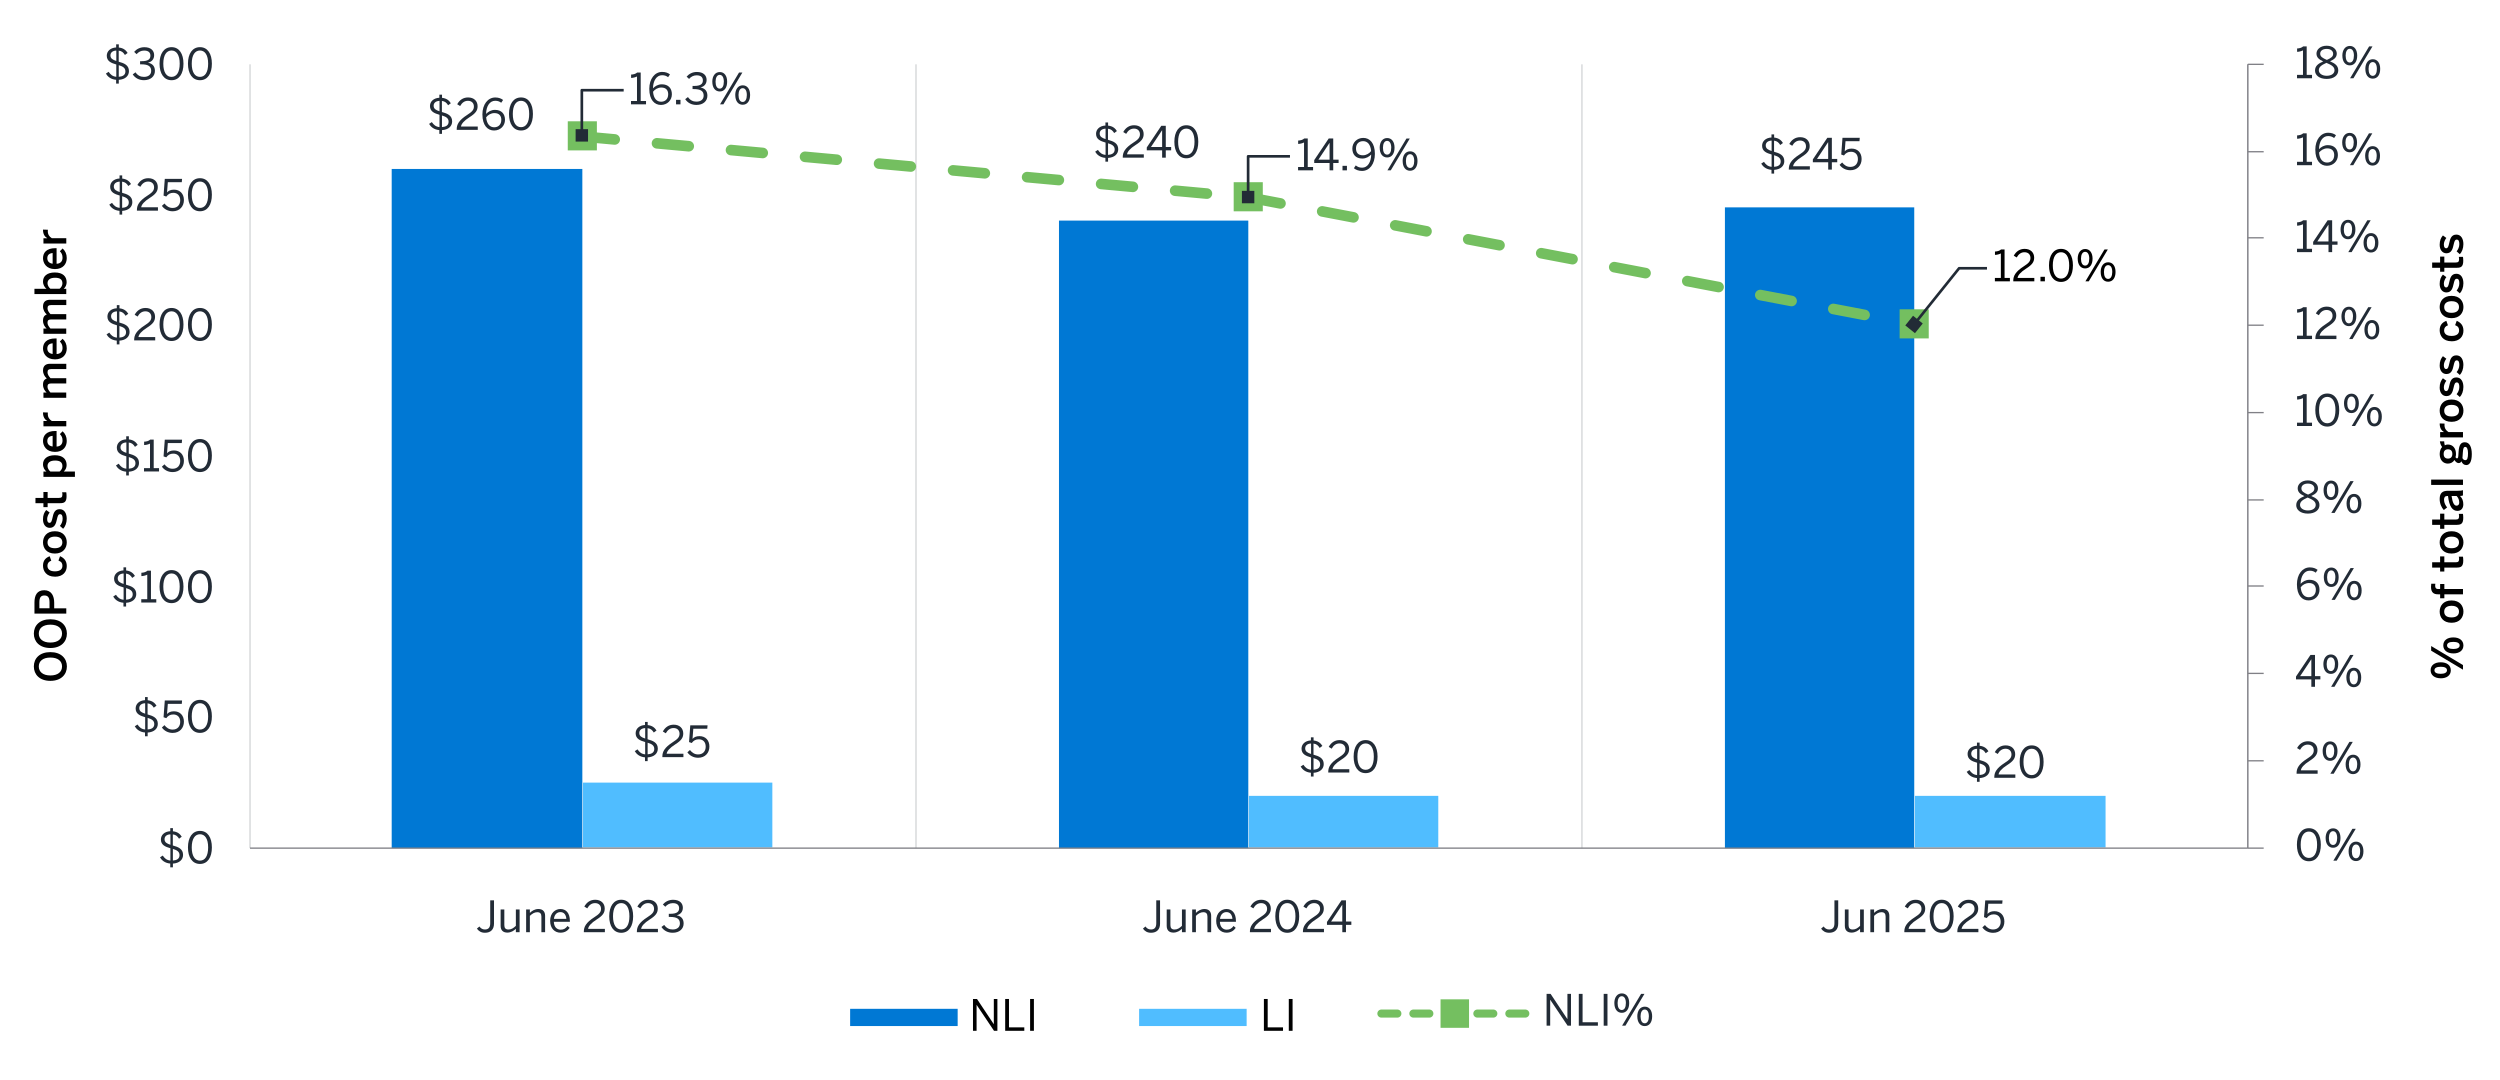 <?xml version="1.0" encoding="UTF-8"?><svg id="Figure_01" xmlns="http://www.w3.org/2000/svg" viewBox="0 0 930 401.93"><defs><style>.cls-1{stroke-linecap:square;}.cls-1,.cls-2{stroke:#222b36;}.cls-1,.cls-2,.cls-3,.cls-4{stroke-linejoin:round;}.cls-1,.cls-2,.cls-3,.cls-4,.cls-5{fill:none;}.cls-6{fill:#50bdff;}.cls-7{fill:#0078d4;}.cls-8{fill:#0078d4;}.cls-9{fill:#222b36;}.cls-10{isolation:isolate;}.cls-3{stroke:#808086;}.cls-3,.cls-4{stroke-width:.5px;}.cls-4{stroke:#d3d5d7;}.cls-11{fill:#74bf60;}.cls-12{fill:#74bf60;}.cls-5{stroke:#74bf60;stroke-dasharray:5.95 5.95;stroke-linecap:round;stroke-miterlimit:10;stroke-width:3px;}.cls-13{fill:#222b36;}.cls-14{fill:#50bdff;}</style></defs><g class="cls-10"><path class="cls-9" d="M575.33,381.56v-11.84h1.49l6.23,9.36h.03v-9.36h1.33v11.84h-1.26l-6.45-9.62h-.03v9.62h-1.34Z"/><path class="cls-9" d="M587.31,381.56v-11.84h1.41v10.56h5.7v1.28h-7.11Z"/><path class="cls-9" d="M596.57,381.56v-11.84h1.41v11.84h-1.41Z"/><path class="cls-9" d="M600.53,373.19c0-2.22,1.09-3.65,2.79-3.65s2.74,1.41,2.74,3.6-1.01,3.63-2.75,3.63-2.77-1.46-2.77-3.59h0ZM604.83,373.17c0-1.57-.54-2.58-1.54-2.58s-1.54,1.07-1.54,2.55c0,1.57.53,2.58,1.55,2.58s1.52-1.07,1.52-2.54h0ZM603.41,381.56l7.08-11.84h1.25l-7.08,11.84h-1.25ZM609.07,378.13c0-2.22,1.09-3.65,2.79-3.65s2.74,1.41,2.74,3.6-1.02,3.63-2.77,3.63-2.75-1.47-2.75-3.59h0ZM613.38,378.1c0-1.57-.54-2.56-1.55-2.56s-1.54,1.07-1.54,2.54c0,1.57.53,2.59,1.55,2.59s1.54-1.11,1.54-2.58h0Z"/></g><path class="cls-12" d="M535.88,371.75h10.6v10.6h-10.6v-10.6Z"/><line class="cls-5" x1="513.87" y1="377.05" x2="569.48" y2="377.05"/><rect class="cls-7" x="316.25" y="375.28" width="40" height="6.41"/><path d="M361.95,383.46v-11.84h1.49l6.23,9.36h.03v-9.36h1.33v11.84h-1.26l-6.45-9.62h-.03v9.62h-1.33Z"/><path d="M373.93,383.46v-11.84h1.41v10.56h5.7v1.28h-7.11Z"/><path d="M383.2,383.46v-11.84h1.41v11.84h-1.41Z"/><path d="M907.97,252.32c-2.29,0-3.78-1.15-3.78-2.99s1.47-2.96,3.75-2.96,3.76,1.1,3.76,2.98-1.5,2.98-3.73,2.98ZM916.23,249.12l-11.84-7.07v-1.73l11.84,7.08v1.73ZM907.95,248.04c-1.49,0-2.34.43-2.34,1.31s.9,1.31,2.32,1.31,2.35-.43,2.35-1.33-.91-1.3-2.34-1.3ZM912.66,243.07c-2.29,0-3.76-1.15-3.76-2.99s1.46-2.96,3.73-2.96,3.76,1.12,3.76,2.98-1.5,2.98-3.73,2.98ZM912.64,238.78c-1.49,0-2.34.43-2.34,1.31s.9,1.33,2.32,1.33,2.37-.43,2.37-1.33-.93-1.31-2.35-1.31Z"/><path d="M911.98,231.67c-3.14,0-4.42-2.07-4.42-4.15s1.28-4.15,4.42-4.15,4.42,2.08,4.42,4.15-1.31,4.15-4.42,4.15ZM911.98,225.36c-1.58,0-2.74.67-2.74,2.16s1.02,2.16,2.74,2.16c1.62,0,2.77-.66,2.77-2.16,0-1.42-1.02-2.16-2.77-2.16Z"/><path d="M916.23,221.08h-6.93v1.47h-1.57v-1.47h-.86c-1.42,0-2.53-.59-2.53-2.75,0-.37.06-1.02.08-1.17h1.52c-.03.13-.06.45-.06.67,0,.7.19,1.28,1.1,1.28h.75v-1.86h1.57v1.86h6.93v1.97Z"/><path d="M914,211.14h-4.71v1.47h-1.57v-1.47h-2.96v-1.97h2.96v-2.19h1.57v2.19h4.21c.91,0,1.28-.27,1.28-1.25,0-.29-.05-.66-.11-.85h1.55c.05.21.11.95.11,1.44,0,2.16-.8,2.62-2.34,2.62Z"/><path d="M911.98,205.92c-3.14,0-4.42-2.07-4.42-4.15s1.28-4.15,4.42-4.15,4.42,2.08,4.42,4.15-1.31,4.15-4.42,4.15ZM911.98,199.62c-1.58,0-2.74.67-2.74,2.16s1.02,2.16,2.74,2.16c1.62,0,2.77-.66,2.77-2.16,0-1.42-1.02-2.16-2.77-2.16Z"/><path d="M914,195.24h-4.71v1.47h-1.57v-1.47h-2.96v-1.97h2.96v-2.19h1.57v2.19h4.21c.91,0,1.28-.27,1.28-1.25,0-.29-.05-.66-.11-.85h1.55c.05.21.11.94.11,1.44,0,2.16-.8,2.62-2.34,2.62Z"/><path d="M914.18,190.05c-1.84,0-3.07-1.57-3.52-5.54h-.26c-.85,0-1.22.45-1.22,1.39,0,1.18.58,2.15,1.15,2.87l-1.23.96c-.83-.91-1.54-2.34-1.54-4.1,0-2.27,1.09-3.06,3.07-3.06h3.51c1.02,0,1.65-.06,2.08-.24v1.98c-.35.11-.61.19-1.09.19.88.86,1.22,1.87,1.22,3.14,0,1.38-.77,2.4-2.18,2.4ZM913.86,184.51h-1.87c.32,2.35.9,3.6,1.83,3.6.67,0,1.02-.46,1.02-1.18,0-1.01-.38-1.79-.98-2.42Z"/><path d="M916.23,180.39h-11.84v-1.98h11.84v1.98Z"/><path d="M917.44,173c-.85,0-1.46-.53-1.79-1.39-.22.43-.58.66-1.04.66-.64,0-1.17-.51-1.55-1.15-.54.86-1.41,1.34-2.45,1.34-1.75,0-3.04-1.34-3.04-3.57,0-1.17.38-2.03.9-2.61-.43-.54-.77-1.41-.83-2.11h1.6c0,.38.05.93.22,1.49.3-.19.7-.3,1.15-.3,1.78,0,3.02,1.33,3.02,3.54,0,.48-.06.77-.18,1.18.14.26.32.43.54.43.34,0,.45-.22.51-.98l.1-1.5c.16-2.51.83-3.51,2.32-3.51,1.75,0,2.59,1.76,2.59,4.39,0,2.93-.85,4.1-2.08,4.1ZM910.67,167.14c-1.06,0-1.63.61-1.63,1.73s.59,1.73,1.63,1.73,1.6-.66,1.6-1.75-.56-1.71-1.6-1.71ZM917.11,166.26c-.61,0-.83.43-.94,2.16l-.1,1.47c0,.18-.02.34-.05.51.26.56.66.78,1.09.78.75,0,.99-.86.99-2.59,0-1.44-.38-2.34-.99-2.34Z"/><path d="M916.23,162.71h-8.5v-1.97h1.39v-.03c-.85-.53-1.55-1.44-1.55-3.06v-.13l1.81.06c-.02.1-.03.42-.03.53,0,1.26.59,2.06,1.5,2.62h5.38v1.97Z"/><path d="M911.98,156.92c-3.14,0-4.42-2.06-4.42-4.15s1.28-4.15,4.42-4.15,4.42,2.08,4.42,4.15-1.31,4.15-4.42,4.15ZM911.98,150.61c-1.58,0-2.74.67-2.74,2.16s1.02,2.16,2.74,2.16c1.62,0,2.77-.66,2.77-2.16,0-1.42-1.02-2.16-2.77-2.16Z"/><path d="M915.06,147.7l-1.2-1.07c.54-.64,1.01-1.58,1.01-2.67s-.27-1.7-.98-1.7-.9.86-1.14,1.89c-.34,1.46-.72,3.2-2.69,3.2-1.49,0-2.5-1.28-2.5-3.15,0-1.62.46-2.61,1.2-3.49l1.28.94c-.51.62-.93,1.63-.93,2.4,0,1.09.38,1.44.86,1.44.69,0,.9-.85,1.12-1.86.32-1.46.69-3.23,2.67-3.23,1.79,0,2.62,1.62,2.62,3.55,0,1.57-.56,2.98-1.34,3.75Z"/><path d="M915.06,139.49l-1.2-1.07c.54-.64,1.01-1.58,1.01-2.67s-.27-1.7-.98-1.7-.9.86-1.14,1.89c-.34,1.46-.72,3.2-2.69,3.2-1.49,0-2.5-1.28-2.5-3.15,0-1.62.46-2.61,1.2-3.49l1.28.94c-.51.62-.93,1.63-.93,2.4,0,1.09.38,1.44.86,1.44.69,0,.9-.85,1.12-1.86.32-1.46.69-3.23,2.67-3.23,1.79,0,2.62,1.62,2.62,3.55,0,1.57-.56,2.98-1.34,3.75Z"/><path d="M911.98,126.95c-3.25,0-4.42-2.19-4.42-4.08,0-2.11,1.17-3.01,2.48-3.52l.59,1.67c-.96.34-1.42.94-1.42,1.89,0,1.12.74,2.06,2.77,2.06,1.81,0,2.8-.74,2.8-2.03,0-.9-.27-1.52-1.47-1.98l.59-1.63c1.36.61,2.5,1.62,2.5,3.67s-1.31,3.97-4.42,3.97Z"/><path d="M911.98,118.36c-3.14,0-4.42-2.06-4.42-4.15s1.28-4.15,4.42-4.15,4.42,2.08,4.42,4.15-1.31,4.15-4.42,4.15ZM911.98,112.05c-1.58,0-2.74.67-2.74,2.16s1.02,2.16,2.74,2.16c1.62,0,2.77-.66,2.77-2.16,0-1.42-1.02-2.16-2.77-2.16Z"/><path d="M915.06,109.14l-1.2-1.07c.54-.64,1.01-1.58,1.01-2.67s-.27-1.7-.98-1.7-.9.86-1.14,1.89c-.34,1.46-.72,3.2-2.69,3.2-1.49,0-2.5-1.28-2.5-3.15,0-1.62.46-2.61,1.2-3.49l1.28.94c-.51.62-.93,1.63-.93,2.4,0,1.09.38,1.44.86,1.44.69,0,.9-.85,1.12-1.86.32-1.46.69-3.23,2.67-3.23,1.79,0,2.62,1.62,2.62,3.55,0,1.57-.56,2.98-1.34,3.75Z"/><path d="M914,99.62h-4.71v1.47h-1.57v-1.47h-2.96v-1.97h2.96v-2.19h1.57v2.19h4.21c.91,0,1.28-.27,1.28-1.25,0-.29-.05-.66-.11-.85h1.55c.05.21.11.94.11,1.44,0,2.16-.8,2.62-2.34,2.62Z"/><path d="M915.06,94.57l-1.2-1.07c.54-.64,1.01-1.58,1.01-2.67s-.27-1.7-.98-1.7-.9.86-1.14,1.89c-.34,1.46-.72,3.2-2.69,3.2-1.49,0-2.5-1.28-2.5-3.15,0-1.62.46-2.61,1.2-3.49l1.28.94c-.51.62-.93,1.63-.93,2.4,0,1.09.38,1.44.86,1.44.69,0,.9-.85,1.12-1.86.32-1.46.69-3.23,2.67-3.23,1.79,0,2.62,1.62,2.62,3.55,0,1.57-.56,2.98-1.34,3.75Z"/><path d="M18.74,253.28c-3.99,0-6.15-2.35-6.15-5.36s2.16-5.33,6.15-5.33,6.15,2.34,6.15,5.33-2.16,5.36-6.15,5.36ZM18.74,244.61c-2.79,0-4.31,1.33-4.31,3.31s1.52,3.35,4.31,3.35,4.34-1.33,4.34-3.35-1.55-3.31-4.34-3.31Z"/><path d="M18.74,241.06c-3.99,0-6.15-2.35-6.15-5.36s2.16-5.33,6.15-5.33,6.15,2.34,6.15,5.33-2.16,5.36-6.15,5.36ZM18.74,232.38c-2.79,0-4.31,1.33-4.31,3.31s1.52,3.34,4.31,3.34,4.34-1.33,4.34-3.34-1.55-3.31-4.34-3.31Z"/><path d="M24.66,228.26h-11.84v-4.14c0-2.56.9-4.56,3.63-4.56s3.71,2.19,3.71,4.63v2.1h4.5v1.98ZM18.42,226.27v-2.19c0-1.76-.54-2.56-1.9-2.56s-1.87.8-1.87,2.58v2.18h3.78Z"/><path d="M20.42,214.52c-3.25,0-4.42-2.19-4.42-4.08,0-2.11,1.17-3.01,2.48-3.52l.59,1.66c-.96.34-1.42.95-1.42,1.89,0,1.12.74,2.07,2.77,2.07,1.81,0,2.8-.74,2.8-2.03,0-.9-.27-1.52-1.47-1.98l.59-1.63c1.36.61,2.5,1.62,2.5,3.67s-1.31,3.97-4.42,3.97Z"/><path d="M20.42,205.92c-3.14,0-4.42-2.07-4.42-4.15s1.28-4.15,4.42-4.15,4.42,2.08,4.42,4.15-1.31,4.15-4.42,4.15ZM20.42,199.62c-1.58,0-2.74.67-2.74,2.16s1.02,2.16,2.74,2.16c1.62,0,2.77-.66,2.77-2.16,0-1.42-1.02-2.16-2.77-2.16Z"/><path d="M23.49,196.71l-1.2-1.07c.54-.64,1.01-1.58,1.01-2.67s-.27-1.7-.98-1.7-.9.86-1.14,1.89c-.34,1.46-.72,3.2-2.69,3.2-1.49,0-2.5-1.28-2.5-3.15,0-1.62.46-2.61,1.2-3.49l1.28.94c-.51.62-.93,1.63-.93,2.4,0,1.09.38,1.44.86,1.44.69,0,.9-.85,1.12-1.86.32-1.46.69-3.23,2.67-3.23,1.79,0,2.63,1.62,2.63,3.55,0,1.57-.56,2.98-1.34,3.75Z"/><path d="M22.43,187.19h-4.71v1.47h-1.57v-1.47h-2.96v-1.97h2.96v-2.19h1.57v2.19h4.21c.91,0,1.28-.27,1.28-1.25,0-.29-.05-.66-.11-.85h1.55c.05.21.11.94.11,1.44,0,2.16-.8,2.62-2.34,2.62Z"/><path d="M27.86,177.39h-11.7v-1.97h1.12c-.67-.56-1.28-1.44-1.28-2.71,0-1.94,1.46-3.36,4.4-3.36s4.39,1.46,4.39,3.63c0,.91-.37,1.81-1.07,2.43h4.15v1.97ZM20.42,171.33c-1.79,0-2.74.77-2.74,2.03,0,.82.51,1.6,1.07,2.06h3.41c.69-.53,1.06-1.3,1.06-2,0-1.49-.91-2.1-2.8-2.1Z"/><path d="M20.42,168.1c-3.23,0-4.42-2.29-4.42-4.05,0-1.9,1.14-3.73,4.59-3.73h.46v5.81c1.54-.08,2.21-1.02,2.21-2.27,0-1.1-.37-1.74-.99-2.38l1.02-1.04c.98.88,1.54,2.05,1.54,3.57,0,2.13-1.3,4.1-4.42,4.1ZM19.58,162.13c-1.3.11-1.98.75-1.98,1.94,0,.96.54,1.84,1.98,2.03v-3.97Z"/><path d="M24.66,158.59h-8.5v-1.97h1.39v-.03c-.85-.53-1.55-1.44-1.55-3.06v-.13l1.81.06c-.02.1-.03.42-.03.53,0,1.26.59,2.06,1.5,2.62h5.38v1.97Z"/><path d="M24.66,147.99h-8.5v-1.97h1.17c-.72-.66-1.33-1.62-1.33-2.91,0-1.42.56-1.98,1.39-2.32-.74-.67-1.39-1.68-1.39-2.98,0-1.73,1.04-2.48,2.56-2.48h6.1v1.97h-5.6c-.94,0-1.38.27-1.38,1.2,0,.8.45,1.44,1.1,2.18h5.87v1.97h-5.6c-.94,0-1.38.27-1.38,1.2,0,.78.45,1.44,1.1,2.18h5.87v1.97Z"/><path d="M20.42,133.68c-3.23,0-4.42-2.29-4.42-4.05,0-1.9,1.14-3.73,4.59-3.73h.46v5.81c1.54-.08,2.21-1.02,2.21-2.27,0-1.1-.37-1.74-.99-2.38l1.02-1.04c.98.88,1.54,2.05,1.54,3.57,0,2.13-1.3,4.1-4.42,4.1ZM19.58,127.71c-1.3.11-1.98.75-1.98,1.94,0,.96.54,1.84,1.98,2.03v-3.97Z"/><path d="M24.66,124.18h-8.5v-1.97h1.17c-.72-.66-1.33-1.62-1.33-2.91,0-1.42.56-1.98,1.39-2.32-.74-.67-1.39-1.68-1.39-2.98,0-1.73,1.04-2.48,2.56-2.48h6.1v1.97h-5.6c-.94,0-1.38.27-1.38,1.2,0,.8.45,1.44,1.1,2.18h5.87v1.97h-5.6c-.94,0-1.38.27-1.38,1.2,0,.78.45,1.44,1.1,2.18h5.87v1.97Z"/><path d="M23.71,107.43h.94v1.97h-11.84v-1.97h4.47c-.67-.56-1.28-1.44-1.28-2.71,0-1.94,1.46-3.36,4.4-3.36s4.39,1.46,4.39,3.63c0,.91-.37,1.81-1.07,2.43ZM20.42,103.33c-1.79,0-2.74.77-2.74,2.03,0,.82.51,1.6,1.07,2.06h3.41c.69-.53,1.06-1.3,1.06-2,0-1.49-.91-2.1-2.8-2.1Z"/><path d="M20.42,100.1c-3.23,0-4.42-2.29-4.42-4.05,0-1.9,1.14-3.73,4.59-3.73h.46v5.81c1.54-.08,2.21-1.02,2.21-2.27,0-1.1-.37-1.75-.99-2.39l1.02-1.04c.98.88,1.54,2.05,1.54,3.57,0,2.13-1.3,4.1-4.42,4.1ZM19.58,94.13c-1.3.11-1.98.75-1.98,1.94,0,.96.54,1.84,1.98,2.03v-3.97Z"/><path d="M24.66,90.6h-8.5v-1.97h1.39v-.03c-.85-.53-1.55-1.44-1.55-3.06v-.13l1.81.06c-.02.1-.03.42-.03.53,0,1.26.59,2.06,1.5,2.62h5.38v1.97Z"/><rect class="cls-14" x="423.75" y="375.28" width="40" height="6.41"/><path d="M470.17,383.46v-11.84h1.41v10.56h5.7v1.28h-7.11Z"/><path d="M479.43,383.46v-11.84h1.41v11.84h-1.41Z"/><path class="cls-4" d="M340.75,23.94v291.56M588.48,23.94v291.56M836.18,23.94v291.56"/><path class="cls-8" d="M145.71,62.85h70.92v252.65h-70.92V62.85ZM393.94,82.06h70.43v233.44h-70.43V82.06ZM641.67,77.14h70.43v238.37h-70.43V77.14Z"/><path class="cls-6" d="M216.88,291.13h70.43v24.12h-70.43v-24.12ZM464.61,296.06h70.43v19.2h-70.43v-19.2ZM712.35,296.06h70.92v19.2h-70.92v-19.2Z"/><path class="cls-3" d="M836.18,315.5V23.94"/><path class="cls-3" d="M836.18,315.5h5.91M836.18,283.01h5.91M836.18,250.5h5.91M836.18,217.99h5.91M836.18,185.98h5.91M836.18,153.48h5.91M836.18,120.97h5.91M836.18,88.46h5.91M836.18,56.45h5.91M836.18,23.94h5.91"/><path class="cls-4" d="M93.01,315.5V23.94"/><path class="cls-3" d="M93.01,315.5h743.18"/><path class="cls-11" d="M217.05,48.82l11.8,1.08c1.09.1,1.89,1.06,1.79,2.15-.1,1.09-1.06,1.89-2.15,1.79l-11.8-1.08c-1.09-.1-1.89-1.06-1.79-2.15.1-1.09,1.06-1.89,2.15-1.79Z"/><path class="cls-11" d="M244.59,51.34l11.8,1.08c1.09.1,1.89,1.06,1.79,2.15-.1,1.09-1.06,1.89-2.15,1.79l-11.8-1.08c-1.09-.1-1.89-1.06-1.79-2.15.1-1.09,1.06-1.89,2.15-1.79Z"/><path class="cls-11" d="M272.12,53.85l11.8,1.08c1.09.1,1.89,1.06,1.79,2.15-.1,1.09-1.06,1.89-2.15,1.79l-11.8-1.08c-1.09-.1-1.89-1.06-1.79-2.15.1-1.09,1.06-1.89,2.15-1.79Z"/><path class="cls-11" d="M299.66,56.37l11.8,1.08c1.09.1,1.89,1.06,1.79,2.15-.1,1.09-1.06,1.89-2.15,1.79l-11.8-1.08c-1.09-.1-1.89-1.06-1.79-2.15.1-1.09,1.06-1.89,2.15-1.79Z"/><path class="cls-11" d="M327.2,58.89l11.8,1.08c1.09.1,1.89,1.06,1.79,2.15-.1,1.09-1.06,1.89-2.15,1.79l-11.8-1.08c-1.09-.1-1.89-1.06-1.79-2.15.1-1.09,1.06-1.89,2.15-1.79Z"/><path class="cls-11" d="M354.73,61.41l11.8,1.08c1.09.1,1.89,1.06,1.79,2.15-.1,1.09-1.06,1.89-2.15,1.79l-11.8-1.08c-1.09-.1-1.89-1.06-1.79-2.15.1-1.09,1.06-1.89,2.15-1.79Z"/><path class="cls-11" d="M382.27,63.93l11.8,1.08c1.09.1,1.89,1.06,1.79,2.15-.1,1.09-1.06,1.89-2.15,1.79l-11.8-1.08c-1.09-.1-1.89-1.06-1.79-2.15.1-1.09,1.06-1.89,2.15-1.79Z"/><path class="cls-11" d="M409.81,66.45l11.8,1.08c1.09.1,1.89,1.06,1.79,2.15-.1,1.09-1.06,1.89-2.15,1.79l-11.8-1.08c-1.09-.1-1.89-1.06-1.79-2.15.1-1.09,1.06-1.89,2.15-1.79Z"/><path class="cls-11" d="M437.34,68.97l11.8,1.08c1.09.1,1.89,1.06,1.79,2.15-.1,1.09-1.06,1.89-2.15,1.79l-11.8-1.08c-1.09-.1-1.89-1.06-1.79-2.15.1-1.09,1.06-1.89,2.15-1.79Z"/><path class="cls-11" d="M465.07,71.52l11.64,2.22c1.07.2,1.77,1.24,1.57,2.31-.21,1.07-1.24,1.77-2.31,1.57l-11.64-2.22c-1.07-.2-1.77-1.24-1.57-2.31.21-1.07,1.24-1.77,2.31-1.57Z"/><path class="cls-11" d="M492.23,76.7l11.64,2.22c1.07.2,1.77,1.24,1.57,2.31-.21,1.07-1.24,1.77-2.31,1.57l-11.64-2.22c-1.07-.2-1.77-1.24-1.57-2.31.21-1.07,1.24-1.77,2.31-1.57Z"/><path class="cls-11" d="M519.39,81.89l11.64,2.22c1.07.2,1.77,1.24,1.57,2.31-.21,1.07-1.24,1.77-2.31,1.57l-11.64-2.22c-1.07-.2-1.77-1.24-1.57-2.31.21-1.07,1.24-1.77,2.31-1.57Z"/><path class="cls-11" d="M546.55,87.07l11.64,2.22c1.07.2,1.77,1.24,1.57,2.31-.21,1.07-1.24,1.77-2.31,1.57l-11.64-2.22c-1.07-.2-1.77-1.24-1.57-2.31.21-1.07,1.24-1.77,2.31-1.57Z"/><path class="cls-11" d="M573.71,92.25l11.64,2.22c1.07.2,1.77,1.24,1.57,2.31-.21,1.07-1.24,1.77-2.31,1.57l-11.64-2.22c-1.07-.2-1.77-1.24-1.57-2.31.21-1.07,1.24-1.77,2.31-1.57Z"/><path class="cls-11" d="M600.87,97.44l11.64,2.22c1.07.2,1.77,1.24,1.57,2.31-.21,1.07-1.24,1.77-2.31,1.57l-11.64-2.22c-1.07-.2-1.77-1.24-1.57-2.31.21-1.07,1.24-1.77,2.31-1.57Z"/><path class="cls-11" d="M628.04,102.62l11.64,2.22c1.07.2,1.77,1.24,1.57,2.31-.21,1.07-1.24,1.77-2.31,1.57l-11.64-2.22c-1.07-.2-1.77-1.24-1.57-2.31.21-1.07,1.24-1.77,2.31-1.57Z"/><path class="cls-11" d="M655.2,107.81l11.64,2.22c1.07.2,1.77,1.24,1.57,2.31-.21,1.07-1.24,1.77-2.31,1.57l-11.64-2.22c-1.07-.2-1.77-1.24-1.57-2.31.21-1.07,1.24-1.77,2.31-1.57Z"/><path class="cls-11" d="M682.36,112.99l11.64,2.22c1.07.2,1.77,1.24,1.57,2.31-.21,1.07-1.24,1.77-2.31,1.57l-11.64-2.22c-1.07-.2-1.77-1.24-1.57-2.31.21-1.07,1.24-1.77,2.31-1.57Z"/><path class="cls-11" d="M709.52,118.17l3.17.61c1.07.2,1.77,1.24,1.57,2.31-.21,1.07-1.24,1.77-2.31,1.57l-3.17-.6c-1.07-.2-1.77-1.24-1.57-2.31.21-1.07,1.24-1.77,2.31-1.57Z"/><path class="cls-11" d="M211.21,45.12h10.83v10.83h-10.83v-10.83Z"/><path class="cls-11" d="M458.93,67.78h10.83v10.83h-10.83v-10.83Z"/><path class="cls-11" d="M706.66,115.06h10.83v10.83h-10.83v-10.83Z"/><g class="cls-10"><path class="cls-13" d="M163.45,48.4c-2.1-.16-3.25-1.31-3.83-2.31l1.02-.67c.69,1.02,1.47,1.73,2.85,1.86v-4.58c-1.86-.53-3.54-1.2-3.54-3.25,0-1.66,1.3-2.96,3.49-3.09v-1.15h.99v1.18c1.78.18,2.69,1.07,3.28,2.02l-1.01.75c-.56-.9-1.14-1.47-2.31-1.62v4.13c1.97.54,3.81,1.23,3.81,3.49,0,1.79-1.36,3.09-3.78,3.25v1.39h-.99v-1.41ZM163.5,37.52c-1.52.08-2.19.86-2.19,1.82,0,1.18.93,1.66,2.19,2.06v-3.89ZM164.41,47.28c1.39-.1,2.47-.61,2.47-2s-1.07-1.89-2.47-2.32v4.32Z"/><path class="cls-13" d="M169.9,48.32v-.26c0-1.71.77-3.31,3.89-5.31,1.78-1.14,2.5-1.86,2.5-3.12s-.82-2.13-2.22-2.13c-1.22,0-2.19.67-2.9,1.95l-1.09-.67c.86-1.57,2.21-2.53,4.05-2.53,2.19,0,3.54,1.34,3.54,3.28,0,1.55-.7,2.61-2.98,4.05-2.06,1.31-3.07,2.48-3.2,3.49h6.24v1.25h-7.83Z"/><path class="cls-13" d="M179.45,42.61c0-3.81,2.05-6.35,4.8-6.35,1.31,0,2.26.42,2.9.93l-.7,1.04c-.59-.45-1.22-.74-2.24-.74-2.05,0-3.35,2.06-3.38,4.88.77-.8,1.86-1.5,3.3-1.5,2.42,0,3.73,1.49,3.73,3.71s-1.7,3.97-4.08,3.97-4.32-1.9-4.32-5.94ZM186.49,44.61c0-1.47-.74-2.54-2.58-2.54-1.25,0-2.4.69-3.06,1.57.22,2.59,1.44,3.71,2.99,3.71s2.64-1.01,2.64-2.74Z"/><path class="cls-13" d="M189.35,42.4c0-3.7,1.63-6.15,4.47-6.15s4.43,2.45,4.43,6.15-1.58,6.15-4.43,6.15-4.47-2.45-4.47-6.15ZM196.86,42.4c0-3.22-1.18-4.9-3.04-4.9s-3.06,1.68-3.06,4.9,1.18,4.91,3.06,4.91,3.04-1.7,3.04-4.91Z"/></g><g class="cls-10"><path class="cls-13" d="M411.23,58.74c-2.1-.16-3.25-1.31-3.83-2.31l1.02-.67c.69,1.02,1.47,1.73,2.85,1.86v-4.58c-1.86-.53-3.54-1.2-3.54-3.25,0-1.66,1.3-2.96,3.49-3.09v-1.15h.99v1.18c1.78.18,2.69,1.07,3.28,2.02l-1.01.75c-.56-.9-1.14-1.47-2.31-1.62v4.13c1.97.54,3.81,1.23,3.81,3.49,0,1.79-1.36,3.09-3.78,3.25v1.39h-.99v-1.41ZM411.27,47.86c-1.52.08-2.19.86-2.19,1.82,0,1.18.93,1.66,2.19,2.06v-3.89ZM412.19,57.62c1.39-.1,2.47-.61,2.47-2s-1.07-1.89-2.47-2.32v4.32Z"/><path class="cls-13" d="M417.67,58.66v-.26c0-1.71.77-3.31,3.89-5.31,1.78-1.14,2.5-1.86,2.5-3.12s-.82-2.13-2.22-2.13c-1.22,0-2.19.67-2.9,1.95l-1.09-.67c.86-1.57,2.21-2.53,4.05-2.53,2.19,0,3.54,1.34,3.54,3.28,0,1.55-.7,2.61-2.98,4.05-2.06,1.31-3.07,2.48-3.2,3.49h6.24v1.25h-7.83Z"/><path class="cls-13" d="M432.31,58.66v-2.74h-5.71v-1.07l5.39-8.04h1.68v7.88h2v1.23h-2v2.74h-1.36ZM428.15,54.69h4.16v-6.23h-.03l-4.13,6.23Z"/><path class="cls-13" d="M436.86,52.74c0-3.7,1.63-6.15,4.47-6.15s4.43,2.45,4.43,6.15-1.58,6.15-4.43,6.15-4.47-2.45-4.47-6.15ZM444.36,52.74c0-3.22-1.18-4.9-3.04-4.9s-3.06,1.68-3.06,4.9,1.18,4.91,3.06,4.91,3.04-1.7,3.04-4.91Z"/></g><g class="cls-10"><path class="cls-13" d="M659,63.18c-2.1-.16-3.25-1.31-3.83-2.31l1.02-.67c.69,1.02,1.47,1.73,2.85,1.86v-4.58c-1.86-.53-3.54-1.2-3.54-3.25,0-1.66,1.3-2.96,3.49-3.09v-1.15h.99v1.18c1.78.18,2.69,1.07,3.28,2.02l-1.01.75c-.56-.9-1.14-1.47-2.3-1.62v4.13c1.97.54,3.81,1.23,3.81,3.49,0,1.79-1.36,3.09-3.78,3.25v1.39h-.99v-1.41ZM659.04,52.29c-1.52.08-2.19.86-2.19,1.82,0,1.18.93,1.66,2.19,2.06v-3.89ZM659.96,62.06c1.39-.1,2.46-.61,2.46-2s-1.07-1.89-2.46-2.32v4.32Z"/><path class="cls-13" d="M665.44,63.1v-.26c0-1.71.77-3.31,3.89-5.31,1.78-1.14,2.5-1.86,2.5-3.12s-.82-2.13-2.22-2.13c-1.22,0-2.19.67-2.9,1.95l-1.09-.67c.87-1.57,2.21-2.53,4.05-2.53,2.19,0,3.54,1.34,3.54,3.28,0,1.55-.71,2.61-2.98,4.05-2.06,1.31-3.07,2.48-3.2,3.49h6.24v1.25h-7.83Z"/><path class="cls-13" d="M680.09,63.1v-2.74h-5.71v-1.07l5.39-8.04h1.68v7.88h2v1.23h-2v2.74h-1.36ZM675.92,59.13h4.16v-6.23h-.03l-4.13,6.23Z"/><path class="cls-13" d="M684.34,61.3l.94-.86c.75.94,1.68,1.65,3.04,1.65,1.94,0,2.82-1.36,2.82-2.88,0-1.81-1.06-2.75-2.58-2.75-1.15,0-1.97.48-2.61,1.38l-1.01-.35.46-6.23h6.43l-.11,1.26h-5.19l-.29,3.78c.54-.61,1.33-1.02,2.58-1.02,2.21,0,3.7,1.52,3.7,3.87s-1.58,4.18-4.18,4.18c-1.76,0-3.17-.82-4.02-2.02Z"/></g><g class="cls-10"><path class="cls-13" d="M239.96,281.73c-2.1-.16-3.25-1.31-3.83-2.3l1.02-.67c.69,1.02,1.47,1.73,2.85,1.86v-4.58c-1.86-.53-3.54-1.2-3.54-3.25,0-1.67,1.3-2.96,3.49-3.09v-1.15h.99v1.18c1.78.18,2.69,1.07,3.28,2.02l-1.01.75c-.56-.9-1.14-1.47-2.31-1.62v4.13c1.97.54,3.81,1.23,3.81,3.49,0,1.79-1.36,3.09-3.78,3.25v1.39h-.99v-1.41ZM240.01,270.85c-1.52.08-2.19.86-2.19,1.83,0,1.18.93,1.66,2.19,2.06v-3.89ZM240.92,280.61c1.39-.1,2.47-.61,2.47-2s-1.07-1.89-2.47-2.32v4.32Z"/><path class="cls-13" d="M246.4,281.65v-.26c0-1.71.77-3.31,3.89-5.31,1.78-1.14,2.5-1.86,2.5-3.12s-.82-2.13-2.22-2.13c-1.22,0-2.19.67-2.9,1.95l-1.09-.67c.86-1.57,2.21-2.53,4.05-2.53,2.19,0,3.54,1.34,3.54,3.28,0,1.55-.7,2.61-2.98,4.05-2.06,1.31-3.07,2.48-3.2,3.49h6.24v1.25h-7.83Z"/><path class="cls-13" d="M255.72,279.86l.94-.86c.75.94,1.68,1.65,3.04,1.65,1.94,0,2.82-1.36,2.82-2.88,0-1.81-1.06-2.75-2.58-2.75-1.15,0-1.97.48-2.61,1.38l-1.01-.35.46-6.23h6.43l-.11,1.26h-5.19l-.29,3.78c.54-.61,1.33-1.02,2.58-1.02,2.21,0,3.7,1.52,3.7,3.87s-1.58,4.18-4.18,4.18c-1.76,0-3.17-.82-4.02-2.02Z"/></g><g class="cls-10"><path class="cls-13" d="M487.67,287.46c-2.1-.16-3.25-1.31-3.83-2.3l1.02-.67c.69,1.02,1.47,1.73,2.85,1.86v-4.58c-1.86-.53-3.54-1.2-3.54-3.25,0-1.67,1.3-2.96,3.49-3.09v-1.15h.99v1.18c1.78.18,2.69,1.07,3.28,2.02l-1.01.75c-.56-.9-1.14-1.47-2.3-1.62v4.13c1.97.54,3.81,1.23,3.81,3.49,0,1.79-1.36,3.09-3.78,3.25v1.39h-.99v-1.41ZM487.72,276.58c-1.52.08-2.19.86-2.19,1.83,0,1.18.93,1.66,2.19,2.06v-3.89ZM488.63,286.34c1.39-.1,2.46-.61,2.46-2s-1.07-1.89-2.46-2.32v4.32Z"/><path class="cls-13" d="M494.11,287.38v-.26c0-1.71.77-3.31,3.89-5.31,1.78-1.14,2.5-1.86,2.5-3.12s-.82-2.13-2.22-2.13c-1.22,0-2.19.67-2.9,1.95l-1.09-.67c.87-1.57,2.21-2.53,4.05-2.53,2.19,0,3.54,1.34,3.54,3.28,0,1.55-.71,2.61-2.98,4.05-2.06,1.31-3.07,2.48-3.2,3.49h6.24v1.25h-7.83Z"/><path class="cls-13" d="M503.55,281.46c0-3.7,1.63-6.15,4.47-6.15s4.43,2.45,4.43,6.15-1.58,6.15-4.43,6.15-4.47-2.45-4.47-6.15ZM511.06,281.46c0-3.22-1.18-4.9-3.04-4.9s-3.06,1.68-3.06,4.9,1.18,4.91,3.06,4.91,3.04-1.7,3.04-4.91Z"/></g><g class="cls-10"><path class="cls-13" d="M735.44,289.43c-2.1-.16-3.25-1.31-3.83-2.3l1.02-.67c.69,1.02,1.47,1.73,2.85,1.86v-4.58c-1.86-.53-3.54-1.2-3.54-3.25,0-1.67,1.3-2.96,3.49-3.09v-1.15h.99v1.18c1.78.18,2.69,1.07,3.28,2.02l-1.01.75c-.56-.9-1.14-1.47-2.3-1.62v4.13c1.97.54,3.81,1.23,3.81,3.49,0,1.79-1.36,3.09-3.78,3.25v1.39h-.99v-1.41ZM735.49,278.55c-1.52.08-2.19.86-2.19,1.83,0,1.18.93,1.66,2.19,2.06v-3.89ZM736.4,288.31c1.39-.1,2.46-.61,2.46-2s-1.07-1.89-2.46-2.32v4.32Z"/><path class="cls-13" d="M741.88,289.35v-.26c0-1.71.77-3.31,3.89-5.31,1.78-1.14,2.5-1.86,2.5-3.12s-.82-2.13-2.22-2.13c-1.22,0-2.19.67-2.9,1.95l-1.09-.67c.87-1.57,2.21-2.53,4.05-2.53,2.19,0,3.54,1.34,3.54,3.28,0,1.55-.71,2.61-2.98,4.05-2.06,1.31-3.07,2.48-3.2,3.49h6.24v1.25h-7.83Z"/><path class="cls-13" d="M751.32,283.43c0-3.7,1.63-6.15,4.47-6.15s4.43,2.45,4.43,6.15-1.58,6.15-4.43,6.15-4.47-2.45-4.47-6.15ZM758.83,283.43c0-3.22-1.18-4.9-3.04-4.9s-3.06,1.68-3.06,4.9,1.18,4.91,3.06,4.91,3.04-1.7,3.04-4.91Z"/></g><polyline class="cls-2" points="711.94 120.79 728.79 99.79 739.16 99.79"/><rect class="cls-13" x="709.7" y="118.39" width="4.62" height="4.62" transform="translate(172.3 600.53) rotate(-51.26)"/><g class="cls-10"><path class="cls-13" d="M234.73,38.82v-1.25h2.23v-9.12c-.58.3-1.5.54-2.19.54v-1.25c.91-.03,1.73-.27,2.26-.77h1.31v10.6h1.98v1.25h-5.59Z"/><path class="cls-13" d="M241.53,33.1c0-3.81,2.05-6.35,4.8-6.35,1.31,0,2.26.42,2.9.93l-.7,1.04c-.59-.45-1.22-.74-2.24-.74-2.05,0-3.35,2.06-3.38,4.88.77-.8,1.86-1.5,3.3-1.5,2.42,0,3.73,1.49,3.73,3.71s-1.7,3.97-4.08,3.97-4.32-1.9-4.32-5.94ZM248.57,35.1c0-1.47-.74-2.54-2.58-2.54-1.25,0-2.4.69-3.06,1.57.22,2.59,1.44,3.71,2.99,3.71s2.64-1.01,2.64-2.74Z"/><path class="cls-13" d="M251.49,38.82v-1.68h1.65v1.68h-1.65Z"/><path class="cls-13" d="M254.9,36.88l1.02-.77c.85,1.22,1.9,1.7,3.15,1.7,1.65,0,2.69-.83,2.69-2.24,0-1.65-1.04-2.43-3.65-2.43h-.48v-1.17h.56c2.45,0,3.28-.75,3.28-2.06,0-1.12-.67-1.89-2.35-1.89-1.14,0-2.1.53-2.79,1.34l-.91-.85c.88-1.02,2.19-1.74,3.81-1.74,2.51,0,3.63,1.34,3.63,2.96,0,1.49-.88,2.48-2.3,2.8,1.76.35,2.59,1.39,2.59,3.07,0,2-1.58,3.44-4.08,3.44-1.78,0-3.27-.77-4.18-2.16Z"/><path class="cls-13" d="M264.97,30.45c0-2.22,1.09-3.65,2.79-3.65s2.74,1.41,2.74,3.6-1.01,3.63-2.75,3.63-2.77-1.46-2.77-3.59ZM269.27,30.43c0-1.57-.54-2.58-1.54-2.58s-1.54,1.07-1.54,2.54c0,1.57.53,2.58,1.55,2.58s1.52-1.07,1.52-2.54ZM267.85,38.82l7.07-11.84h1.25l-7.07,11.84h-1.25ZM273.51,35.39c0-2.23,1.09-3.65,2.79-3.65s2.74,1.41,2.74,3.6-1.02,3.63-2.77,3.63-2.75-1.47-2.75-3.59ZM277.82,35.36c0-1.57-.54-2.56-1.55-2.56s-1.54,1.07-1.54,2.54c0,1.57.53,2.59,1.55,2.59s1.54-1.1,1.54-2.58Z"/></g><g class="cls-10"><path class="cls-13" d="M482.88,63.37v-1.25h2.22v-9.12c-.58.3-1.5.54-2.19.54v-1.25c.91-.03,1.73-.27,2.26-.77h1.31v10.6h1.98v1.25h-5.59Z"/><path class="cls-13" d="M494.6,63.37v-2.74h-5.71v-1.07l5.39-8.04h1.68v7.88h2v1.23h-2v2.74h-1.36ZM490.44,59.4h4.16v-6.23h-.03l-4.13,6.23Z"/><path class="cls-13" d="M499.41,63.37v-1.68h1.65v1.68h-1.65Z"/><path class="cls-13" d="M503.65,62.57l.69-1.04c.64.5,1.3.85,2.38.85,2.05,0,3.33-2.08,3.36-4.9-.77.8-1.86,1.5-3.3,1.5-2.4,0-3.71-1.49-3.71-3.71s1.7-3.97,4.08-3.97,4.31,1.9,4.31,5.94c0,3.81-2.03,6.35-4.79,6.35-1.36,0-2.37-.46-3.03-1.02ZM510.05,56.21c-.21-2.59-1.42-3.7-2.98-3.7s-2.64.99-2.64,2.72c0,1.47.72,2.54,2.58,2.54,1.23,0,2.39-.69,3.04-1.57Z"/><path class="cls-13" d="M513.24,55c0-2.22,1.09-3.65,2.79-3.65s2.74,1.41,2.74,3.6-1.01,3.63-2.75,3.63-2.77-1.46-2.77-3.59ZM517.54,54.98c0-1.57-.54-2.58-1.54-2.58s-1.54,1.07-1.54,2.54c0,1.57.53,2.58,1.55,2.58s1.52-1.07,1.52-2.54ZM516.12,63.37l7.08-11.84h1.25l-7.08,11.84h-1.25ZM521.78,59.94c0-2.23,1.09-3.65,2.79-3.65s2.74,1.41,2.74,3.6-1.02,3.63-2.77,3.63-2.75-1.47-2.75-3.59ZM526.09,59.91c0-1.57-.54-2.56-1.55-2.56s-1.54,1.07-1.54,2.54c0,1.57.53,2.59,1.55,2.59s1.54-1.1,1.54-2.58Z"/></g><g class="cls-10"><path d="M742.1,104.65v-1.25h2.22v-9.12c-.58.3-1.5.54-2.19.54v-1.25c.91-.03,1.73-.27,2.26-.77h1.31v10.6h1.98v1.25h-5.59Z"/><path d="M748.94,104.65v-.26c0-1.71.77-3.31,3.89-5.31,1.78-1.14,2.5-1.86,2.5-3.12s-.82-2.13-2.22-2.13c-1.22,0-2.19.67-2.9,1.95l-1.09-.67c.87-1.57,2.21-2.53,4.05-2.53,2.19,0,3.54,1.34,3.54,3.28,0,1.55-.71,2.61-2.98,4.05-2.06,1.31-3.07,2.48-3.2,3.49h6.24v1.25h-7.83Z"/><path d="M759.05,104.65v-1.68h1.65v1.68h-1.65Z"/><path d="M762.23,98.73c0-3.7,1.63-6.15,4.47-6.15s4.43,2.45,4.43,6.15-1.58,6.15-4.43,6.15-4.47-2.45-4.47-6.15ZM769.74,98.73c0-3.22-1.18-4.9-3.04-4.9s-3.06,1.68-3.06,4.9,1.18,4.91,3.06,4.91,3.04-1.7,3.04-4.91Z"/><path d="M772.9,96.28c0-2.22,1.09-3.65,2.79-3.65s2.74,1.41,2.74,3.6-1.01,3.63-2.75,3.63-2.77-1.46-2.77-3.59ZM777.21,96.26c0-1.57-.54-2.58-1.54-2.58s-1.54,1.07-1.54,2.54c0,1.57.53,2.58,1.55,2.58s1.52-1.07,1.52-2.54ZM775.78,104.65l7.08-11.84h1.25l-7.08,11.84h-1.25ZM781.45,101.22c0-2.23,1.09-3.65,2.79-3.65s2.74,1.41,2.74,3.6-1.02,3.63-2.77,3.63-2.75-1.47-2.75-3.59ZM785.76,101.19c0-1.57-.54-2.56-1.55-2.56s-1.54,1.07-1.54,2.54c0,1.57.53,2.59,1.55,2.59s1.54-1.1,1.54-2.58Z"/></g><g class="cls-10"><path class="cls-13" d="M854.45,314.24c0-3.7,1.63-6.15,4.47-6.15s4.43,2.45,4.43,6.15-1.58,6.15-4.43,6.15-4.47-2.45-4.47-6.15ZM861.96,314.24c0-3.22-1.18-4.9-3.04-4.9s-3.06,1.68-3.06,4.9,1.18,4.91,3.06,4.91,3.04-1.7,3.04-4.91Z"/><path class="cls-13" d="M865.13,311.79c0-2.23,1.09-3.65,2.79-3.65s2.74,1.41,2.74,3.6-1.01,3.63-2.75,3.63-2.77-1.46-2.77-3.58ZM869.43,311.78c0-1.57-.54-2.58-1.54-2.58s-1.54,1.07-1.54,2.55c0,1.57.53,2.58,1.55,2.58s1.52-1.07,1.52-2.54ZM868.01,320.16l7.08-11.84h1.25l-7.08,11.84h-1.25ZM873.67,316.74c0-2.22,1.09-3.65,2.79-3.65s2.74,1.41,2.74,3.6-1.02,3.63-2.77,3.63-2.75-1.47-2.75-3.59ZM877.98,316.71c0-1.57-.54-2.56-1.55-2.56s-1.54,1.07-1.54,2.54c0,1.57.53,2.59,1.55,2.59s1.54-1.1,1.54-2.58Z"/></g><g class="cls-10"><path class="cls-13" d="M854.33,287.82v-.26c0-1.71.77-3.31,3.89-5.31,1.78-1.14,2.5-1.86,2.5-3.12s-.82-2.13-2.22-2.13c-1.22,0-2.19.67-2.9,1.95l-1.09-.67c.87-1.57,2.21-2.53,4.05-2.53,2.19,0,3.54,1.34,3.54,3.28,0,1.55-.71,2.61-2.98,4.05-2.06,1.31-3.07,2.48-3.2,3.49h6.24v1.25h-7.83Z"/><path class="cls-13" d="M864.02,279.45c0-2.23,1.09-3.65,2.79-3.65s2.74,1.41,2.74,3.6-1.01,3.63-2.75,3.63-2.77-1.46-2.77-3.58ZM868.33,279.44c0-1.57-.54-2.58-1.54-2.58s-1.54,1.07-1.54,2.55c0,1.57.53,2.58,1.55,2.58s1.52-1.07,1.52-2.54ZM866.9,287.82l7.08-11.84h1.25l-7.08,11.84h-1.25ZM872.57,284.4c0-2.22,1.09-3.65,2.79-3.65s2.74,1.41,2.74,3.6-1.02,3.63-2.77,3.63-2.75-1.47-2.75-3.59ZM876.88,284.37c0-1.57-.54-2.56-1.55-2.56s-1.54,1.07-1.54,2.54c0,1.57.53,2.59,1.55,2.59s1.54-1.1,1.54-2.58Z"/></g><g class="cls-10"><path class="cls-13" d="M859.82,255.48v-2.74h-5.71v-1.07l5.39-8.04h1.68v7.88h2v1.23h-2v2.74h-1.36ZM855.66,251.51h4.16v-6.23h-.03l-4.13,6.23Z"/><path class="cls-13" d="M864.29,247.11c0-2.23,1.09-3.65,2.79-3.65s2.74,1.41,2.74,3.6-1.01,3.63-2.75,3.63-2.77-1.46-2.77-3.58ZM868.6,247.1c0-1.57-.54-2.58-1.54-2.58s-1.54,1.07-1.54,2.55c0,1.57.53,2.58,1.55,2.58s1.52-1.07,1.52-2.54ZM867.18,255.48l7.08-11.84h1.25l-7.08,11.84h-1.25ZM872.84,252.06c0-2.22,1.09-3.65,2.79-3.65s2.74,1.41,2.74,3.6-1.02,3.63-2.77,3.63-2.75-1.47-2.75-3.59ZM877.15,252.03c0-1.57-.54-2.56-1.55-2.56s-1.54,1.07-1.54,2.54c0,1.57.53,2.59,1.55,2.59s1.54-1.1,1.54-2.58Z"/></g><g class="cls-10"><path class="cls-13" d="M854.45,217.43c0-3.81,2.05-6.36,4.8-6.36,1.31,0,2.26.42,2.9.93l-.7,1.04c-.59-.45-1.22-.74-2.24-.74-2.05,0-3.34,2.06-3.38,4.88.77-.8,1.86-1.5,3.3-1.5,2.42,0,3.73,1.49,3.73,3.71s-1.7,3.97-4.08,3.97-4.32-1.9-4.32-5.94ZM861.5,219.43c0-1.47-.74-2.54-2.58-2.54-1.25,0-2.4.69-3.06,1.57.22,2.59,1.44,3.71,2.99,3.71s2.64-1.01,2.64-2.74Z"/><path class="cls-13" d="M864.45,214.77c0-2.23,1.09-3.65,2.79-3.65s2.74,1.41,2.74,3.6-1.01,3.63-2.75,3.63-2.77-1.46-2.77-3.58ZM868.76,214.76c0-1.57-.54-2.58-1.54-2.58s-1.54,1.07-1.54,2.55c0,1.57.53,2.58,1.55,2.58s1.52-1.07,1.52-2.54ZM867.33,223.15l7.08-11.84h1.25l-7.08,11.84h-1.25ZM873,219.72c0-2.22,1.09-3.65,2.79-3.65s2.74,1.41,2.74,3.6-1.02,3.63-2.77,3.63-2.75-1.47-2.75-3.59ZM877.31,219.69c0-1.57-.54-2.56-1.55-2.56s-1.54,1.07-1.54,2.54c0,1.57.53,2.59,1.55,2.59s1.54-1.1,1.54-2.58Z"/></g><g class="cls-10"><path class="cls-13" d="M854.2,187.91c0-1.63,1.18-2.58,3.04-3.36-1.55-.72-2.5-1.47-2.5-2.93s1.38-2.91,3.79-2.91,3.76,1.46,3.76,2.91c0,1.38-.91,2.16-2.51,2.88,1.92.83,3.06,1.66,3.06,3.41s-1.58,3.15-4.31,3.15-4.34-1.38-4.34-3.15ZM861.45,187.83c0-1.25-1.06-1.94-3.01-2.75-1.92.86-2.83,1.57-2.83,2.75s1.2,2.06,2.93,2.06,2.91-.8,2.91-2.06ZM860.94,181.7c0-.9-.74-1.81-2.4-1.81s-2.42.86-2.42,1.76c0,1.09.78,1.6,2.48,2.34,1.65-.74,2.34-1.25,2.34-2.29Z"/><path class="cls-13" d="M864.36,182.43c0-2.22,1.09-3.65,2.79-3.65s2.74,1.41,2.74,3.6-1.01,3.63-2.75,3.63-2.77-1.46-2.77-3.59ZM868.66,182.42c0-1.57-.54-2.58-1.54-2.58s-1.54,1.07-1.54,2.54c0,1.57.53,2.58,1.55,2.58s1.52-1.07,1.52-2.54ZM867.24,190.81l7.08-11.84h1.25l-7.08,11.84h-1.25ZM872.91,187.38c0-2.23,1.09-3.65,2.79-3.65s2.74,1.41,2.74,3.6-1.02,3.63-2.77,3.63-2.75-1.47-2.75-3.59ZM877.21,187.35c0-1.57-.54-2.56-1.55-2.56s-1.54,1.07-1.54,2.54c0,1.57.53,2.59,1.55,2.59s1.54-1.1,1.54-2.58Z"/></g><g class="cls-10"><path class="cls-13" d="M854.49,158.47v-1.25h2.22v-9.12c-.58.3-1.5.54-2.19.54v-1.25c.91-.03,1.73-.27,2.26-.77h1.31v10.6h1.98v1.25h-5.59Z"/><path class="cls-13" d="M861.29,152.54c0-3.7,1.63-6.15,4.47-6.15s4.43,2.45,4.43,6.15-1.58,6.15-4.43,6.15-4.47-2.45-4.47-6.15ZM868.79,152.54c0-3.22-1.18-4.9-3.04-4.9s-3.06,1.68-3.06,4.9,1.18,4.91,3.06,4.91,3.04-1.7,3.04-4.91Z"/><path class="cls-13" d="M871.96,150.09c0-2.22,1.09-3.65,2.79-3.65s2.74,1.41,2.74,3.6-1.01,3.63-2.75,3.63-2.77-1.46-2.77-3.59ZM876.26,150.08c0-1.57-.54-2.58-1.54-2.58s-1.54,1.07-1.54,2.54c0,1.57.53,2.58,1.55,2.58s1.52-1.07,1.52-2.54ZM874.84,158.47l7.08-11.84h1.25l-7.08,11.84h-1.25ZM880.51,155.04c0-2.23,1.09-3.65,2.79-3.65s2.74,1.41,2.74,3.6-1.02,3.63-2.77,3.63-2.75-1.47-2.75-3.59ZM884.81,155.01c0-1.57-.54-2.56-1.55-2.56s-1.54,1.07-1.54,2.54c0,1.57.53,2.59,1.55,2.59s1.54-1.1,1.54-2.58Z"/></g><g class="cls-10"><path class="cls-13" d="M854.49,126.13v-1.25h2.22v-9.12c-.58.3-1.5.54-2.19.54v-1.25c.91-.03,1.73-.27,2.26-.77h1.31v10.6h1.98v1.25h-5.59Z"/><path class="cls-13" d="M861.32,126.13v-.26c0-1.71.77-3.31,3.89-5.31,1.78-1.14,2.5-1.86,2.5-3.12s-.82-2.13-2.22-2.13c-1.22,0-2.19.67-2.9,1.95l-1.09-.67c.87-1.57,2.21-2.53,4.05-2.53,2.19,0,3.54,1.34,3.54,3.28,0,1.55-.71,2.61-2.98,4.05-2.06,1.31-3.07,2.48-3.2,3.49h6.24v1.25h-7.83Z"/><path class="cls-13" d="M871.01,117.75c0-2.22,1.09-3.65,2.79-3.65s2.74,1.41,2.74,3.6-1.01,3.63-2.75,3.63-2.77-1.46-2.77-3.59ZM875.32,117.74c0-1.57-.54-2.58-1.54-2.58s-1.54,1.07-1.54,2.54c0,1.57.53,2.58,1.55,2.58s1.52-1.07,1.52-2.54ZM873.9,126.13l7.08-11.84h1.25l-7.08,11.84h-1.25ZM879.56,122.7c0-2.23,1.09-3.65,2.79-3.65s2.74,1.41,2.74,3.6-1.02,3.63-2.77,3.63-2.75-1.47-2.75-3.59ZM883.87,122.67c0-1.57-.54-2.56-1.55-2.56s-1.54,1.07-1.54,2.54c0,1.57.53,2.59,1.55,2.59s1.54-1.1,1.54-2.58Z"/></g><g class="cls-10"><path class="cls-13" d="M854.49,93.79v-1.25h2.22v-9.12c-.58.3-1.5.54-2.19.54v-1.25c.91-.03,1.73-.27,2.26-.77h1.31v10.6h1.98v1.25h-5.59Z"/><path class="cls-13" d="M866.2,93.79v-2.74h-5.71v-1.07l5.39-8.04h1.68v7.88h2v1.23h-2v2.74h-1.36ZM862.04,89.82h4.16v-6.23h-.03l-4.13,6.23Z"/><path class="cls-13" d="M870.68,85.42c0-2.22,1.09-3.65,2.79-3.65s2.74,1.41,2.74,3.6-1.01,3.63-2.75,3.63-2.77-1.46-2.77-3.59ZM874.98,85.4c0-1.57-.54-2.58-1.54-2.58s-1.54,1.07-1.54,2.54c0,1.57.53,2.58,1.55,2.58s1.52-1.07,1.52-2.54ZM873.56,93.79l7.08-11.84h1.25l-7.08,11.84h-1.25ZM879.23,90.36c0-2.23,1.09-3.65,2.79-3.65s2.74,1.41,2.74,3.6-1.02,3.63-2.77,3.63-2.75-1.47-2.75-3.59ZM883.53,90.33c0-1.57-.54-2.56-1.55-2.56s-1.54,1.07-1.54,2.54c0,1.57.53,2.59,1.55,2.59s1.54-1.1,1.54-2.58Z"/></g><g class="cls-10"><path class="cls-13" d="M854.49,61.45v-1.25h2.22v-9.12c-.58.3-1.5.54-2.19.54v-1.25c.91-.03,1.73-.27,2.26-.77h1.31v10.6h1.98v1.25h-5.59Z"/><path class="cls-13" d="M861.29,55.73c0-3.81,2.05-6.35,4.8-6.35,1.31,0,2.26.42,2.9.93l-.7,1.04c-.59-.45-1.22-.74-2.24-.74-2.05,0-3.34,2.06-3.38,4.88.77-.8,1.86-1.5,3.3-1.5,2.42,0,3.73,1.49,3.73,3.71s-1.7,3.97-4.08,3.97-4.32-1.9-4.32-5.94ZM868.33,57.73c0-1.47-.74-2.54-2.58-2.54-1.25,0-2.4.69-3.06,1.57.22,2.59,1.44,3.71,2.99,3.71s2.64-1.01,2.64-2.74Z"/><path class="cls-13" d="M871.29,53.08c0-2.22,1.09-3.65,2.79-3.65s2.74,1.41,2.74,3.6-1.01,3.63-2.75,3.63-2.77-1.46-2.77-3.59ZM875.59,53.06c0-1.57-.54-2.58-1.54-2.58s-1.54,1.07-1.54,2.54c0,1.57.53,2.58,1.55,2.58s1.52-1.07,1.52-2.54ZM874.17,61.45l7.08-11.84h1.25l-7.08,11.84h-1.25ZM879.83,58.02c0-2.23,1.09-3.65,2.79-3.65s2.74,1.41,2.74,3.6-1.02,3.63-2.77,3.63-2.75-1.47-2.75-3.59ZM884.14,57.99c0-1.57-.54-2.56-1.55-2.56s-1.54,1.07-1.54,2.54c0,1.57.53,2.59,1.55,2.59s1.54-1.1,1.54-2.58Z"/></g><g class="cls-10"><path class="cls-13" d="M854.49,29.11v-1.25h2.22v-9.12c-.58.3-1.5.54-2.19.54v-1.25c.91-.03,1.73-.27,2.26-.77h1.31v10.6h1.98v1.25h-5.59Z"/><path class="cls-13" d="M861.19,26.21c0-1.63,1.18-2.58,3.04-3.36-1.55-.72-2.5-1.47-2.5-2.93s1.38-2.91,3.79-2.91,3.76,1.46,3.76,2.91c0,1.38-.91,2.16-2.51,2.88,1.92.83,3.06,1.66,3.06,3.41s-1.58,3.15-4.31,3.15-4.34-1.38-4.34-3.15ZM868.44,26.13c0-1.25-1.06-1.94-3.01-2.75-1.92.86-2.83,1.57-2.83,2.75s1.2,2.06,2.93,2.06,2.91-.8,2.91-2.06ZM867.93,20c0-.9-.74-1.81-2.4-1.81s-2.42.86-2.42,1.76c0,1.09.78,1.6,2.48,2.34,1.65-.74,2.34-1.25,2.34-2.29Z"/><path class="cls-13" d="M871.35,20.74c0-2.22,1.09-3.65,2.79-3.65s2.74,1.41,2.74,3.6-1.01,3.63-2.75,3.63-2.77-1.46-2.77-3.59ZM875.66,20.72c0-1.57-.54-2.58-1.54-2.58s-1.54,1.07-1.54,2.54c0,1.57.53,2.58,1.55,2.58s1.52-1.07,1.52-2.54ZM874.23,29.11l7.08-11.84h1.25l-7.08,11.84h-1.25ZM879.9,25.68c0-2.23,1.09-3.65,2.79-3.65s2.74,1.41,2.74,3.6-1.02,3.63-2.77,3.63-2.75-1.47-2.75-3.59ZM884.2,25.65c0-1.57-.54-2.56-1.55-2.56s-1.54,1.07-1.54,2.54c0,1.57.53,2.59,1.55,2.59s1.54-1.1,1.54-2.58Z"/></g><g class="cls-10"><path class="cls-13" d="M63.35,321.24c-2.1-.16-3.25-1.31-3.83-2.3l1.02-.67c.69,1.02,1.47,1.73,2.85,1.86v-4.58c-1.86-.53-3.54-1.2-3.54-3.25,0-1.67,1.3-2.96,3.49-3.09v-1.15h.99v1.18c1.78.18,2.69,1.07,3.28,2.02l-1.01.75c-.56-.9-1.14-1.47-2.31-1.62v4.13c1.97.54,3.81,1.23,3.81,3.49,0,1.79-1.36,3.09-3.78,3.25v1.39h-.99v-1.41ZM63.4,310.36c-1.52.08-2.19.86-2.19,1.83,0,1.18.93,1.66,2.19,2.06v-3.89ZM64.31,320.12c1.39-.1,2.47-.61,2.47-2s-1.07-1.89-2.47-2.32v4.32Z"/><path class="cls-13" d="M69.92,315.24c0-3.7,1.63-6.15,4.47-6.15s4.43,2.45,4.43,6.15-1.58,6.15-4.43,6.15-4.47-2.45-4.47-6.15ZM77.43,315.24c0-3.22-1.18-4.9-3.04-4.9s-3.06,1.68-3.06,4.9,1.18,4.91,3.06,4.91,3.04-1.7,3.04-4.91Z"/></g><g class="cls-10"><path class="cls-13" d="M53.96,272.49c-2.1-.16-3.25-1.31-3.83-2.3l1.02-.67c.69,1.02,1.47,1.73,2.85,1.86v-4.58c-1.86-.53-3.54-1.2-3.54-3.25,0-1.67,1.3-2.96,3.49-3.09v-1.15h.99v1.18c1.78.18,2.69,1.07,3.28,2.02l-1.01.75c-.56-.9-1.14-1.47-2.31-1.62v4.13c1.97.54,3.81,1.23,3.81,3.49,0,1.79-1.36,3.09-3.78,3.25v1.39h-.99v-1.41ZM54,261.6c-1.52.08-2.19.86-2.19,1.83,0,1.18.93,1.66,2.19,2.06v-3.89ZM54.92,271.37c1.39-.1,2.47-.61,2.47-2s-1.07-1.89-2.47-2.32v4.32Z"/><path class="cls-13" d="M60.24,270.62l.94-.86c.75.94,1.68,1.65,3.04,1.65,1.94,0,2.82-1.36,2.82-2.88,0-1.81-1.06-2.75-2.58-2.75-1.15,0-1.97.48-2.61,1.38l-1.01-.35.46-6.23h6.43l-.11,1.26h-5.19l-.29,3.78c.54-.61,1.33-1.02,2.58-1.02,2.21,0,3.7,1.52,3.7,3.87s-1.58,4.18-4.18,4.18c-1.76,0-3.17-.82-4.02-2.02Z"/><path class="cls-13" d="M69.92,266.49c0-3.7,1.63-6.15,4.47-6.15s4.43,2.45,4.43,6.15-1.58,6.15-4.43,6.15-4.47-2.45-4.47-6.15ZM77.43,266.49c0-3.22-1.18-4.9-3.04-4.9s-3.06,1.68-3.06,4.9,1.18,4.91,3.06,4.91,3.04-1.7,3.04-4.91Z"/></g><g class="cls-10"><path class="cls-13" d="M45.94,224.22c-2.1-.16-3.25-1.31-3.83-2.3l1.02-.67c.69,1.02,1.47,1.73,2.85,1.86v-4.58c-1.86-.53-3.54-1.2-3.54-3.25,0-1.67,1.3-2.96,3.49-3.09v-1.15h.99v1.18c1.78.18,2.69,1.07,3.28,2.02l-1.01.75c-.56-.9-1.14-1.47-2.31-1.62v4.13c1.97.54,3.81,1.23,3.81,3.49,0,1.79-1.36,3.09-3.78,3.25v1.39h-.99v-1.41ZM45.99,213.34c-1.52.08-2.19.86-2.19,1.83,0,1.18.93,1.66,2.19,2.06v-3.89ZM46.9,223.1c1.39-.1,2.47-.61,2.47-2s-1.07-1.89-2.47-2.32v4.32Z"/><path class="cls-13" d="M52.55,224.14v-1.25h2.23v-9.12c-.58.3-1.5.54-2.19.54v-1.25c.91-.03,1.73-.27,2.26-.77h1.31v10.6h1.98v1.25h-5.59Z"/><path class="cls-13" d="M59.35,218.22c0-3.7,1.63-6.15,4.47-6.15s4.43,2.45,4.43,6.15-1.58,6.15-4.43,6.15-4.47-2.45-4.47-6.15ZM66.85,218.22c0-3.22-1.18-4.9-3.04-4.9s-3.06,1.68-3.06,4.9,1.18,4.91,3.06,4.91,3.04-1.7,3.04-4.91Z"/><path class="cls-13" d="M69.92,218.22c0-3.7,1.63-6.15,4.47-6.15s4.43,2.45,4.43,6.15-1.58,6.15-4.43,6.15-4.47-2.45-4.47-6.15ZM77.43,218.22c0-3.22-1.18-4.9-3.04-4.9s-3.06,1.68-3.06,4.9,1.18,4.91,3.06,4.91,3.04-1.7,3.04-4.91Z"/></g><g class="cls-10"><path class="cls-13" d="M46.96,175.47c-2.1-.16-3.25-1.31-3.83-2.31l1.02-.67c.69,1.02,1.47,1.73,2.85,1.86v-4.58c-1.86-.53-3.54-1.2-3.54-3.25,0-1.66,1.3-2.96,3.49-3.09v-1.15h.99v1.18c1.78.18,2.69,1.07,3.28,2.02l-1.01.75c-.56-.9-1.14-1.47-2.31-1.62v4.13c1.97.54,3.81,1.23,3.81,3.49,0,1.79-1.36,3.09-3.78,3.25v1.39h-.99v-1.41ZM47.01,164.58c-1.52.08-2.19.86-2.19,1.82,0,1.18.93,1.66,2.19,2.06v-3.89ZM47.92,174.35c1.39-.1,2.47-.61,2.47-2s-1.07-1.89-2.47-2.32v4.32Z"/><path class="cls-13" d="M53.57,175.39v-1.25h2.23v-9.12c-.58.3-1.5.54-2.19.54v-1.25c.91-.03,1.73-.27,2.26-.77h1.31v10.6h1.98v1.25h-5.59Z"/><path class="cls-13" d="M60.24,173.59l.94-.86c.75.94,1.68,1.65,3.04,1.65,1.94,0,2.82-1.36,2.82-2.88,0-1.81-1.06-2.75-2.58-2.75-1.15,0-1.97.48-2.61,1.38l-1.01-.35.46-6.23h6.43l-.11,1.26h-5.19l-.29,3.78c.54-.61,1.33-1.02,2.58-1.02,2.21,0,3.7,1.52,3.7,3.87s-1.58,4.18-4.18,4.18c-1.76,0-3.17-.82-4.02-2.02Z"/><path class="cls-13" d="M69.92,169.46c0-3.7,1.63-6.15,4.47-6.15s4.43,2.45,4.43,6.15-1.58,6.15-4.43,6.15-4.47-2.45-4.47-6.15ZM77.43,169.46c0-3.22-1.18-4.9-3.04-4.9s-3.06,1.68-3.06,4.9,1.18,4.91,3.06,4.91,3.04-1.7,3.04-4.91Z"/></g><g class="cls-10"><path class="cls-13" d="M43.46,126.71c-2.1-.16-3.25-1.31-3.83-2.31l1.02-.67c.69,1.02,1.47,1.73,2.85,1.86v-4.58c-1.86-.53-3.54-1.2-3.54-3.25,0-1.66,1.3-2.96,3.49-3.09v-1.15h.99v1.18c1.78.18,2.69,1.07,3.28,2.02l-1.01.75c-.56-.9-1.14-1.47-2.31-1.62v4.13c1.97.54,3.81,1.23,3.81,3.49,0,1.79-1.36,3.09-3.78,3.25v1.39h-.99v-1.41ZM43.51,115.82c-1.52.08-2.19.86-2.19,1.82,0,1.18.93,1.66,2.19,2.06v-3.89ZM44.42,125.59c1.39-.1,2.47-.61,2.47-2s-1.07-1.89-2.47-2.32v4.32Z"/><path class="cls-13" d="M49.91,126.63v-.26c0-1.71.77-3.31,3.89-5.31,1.78-1.14,2.5-1.86,2.5-3.12s-.82-2.13-2.22-2.13c-1.22,0-2.19.67-2.9,1.95l-1.09-.67c.86-1.57,2.21-2.53,4.05-2.53,2.19,0,3.54,1.34,3.54,3.28,0,1.55-.7,2.61-2.98,4.05-2.06,1.31-3.07,2.48-3.2,3.49h6.24v1.25h-7.83Z"/><path class="cls-13" d="M59.35,120.71c0-3.7,1.63-6.15,4.47-6.15s4.43,2.45,4.43,6.15-1.58,6.15-4.43,6.15-4.47-2.45-4.47-6.15ZM66.85,120.71c0-3.22-1.18-4.9-3.04-4.9s-3.06,1.68-3.06,4.9,1.18,4.91,3.06,4.91,3.04-1.7,3.04-4.91Z"/><path class="cls-13" d="M69.92,120.71c0-3.7,1.63-6.15,4.47-6.15s4.43,2.45,4.43,6.15-1.58,6.15-4.43,6.15-4.47-2.45-4.47-6.15ZM77.43,120.71c0-3.22-1.18-4.9-3.04-4.9s-3.06,1.68-3.06,4.9,1.18,4.91,3.06,4.91,3.04-1.7,3.04-4.91Z"/></g><g class="cls-10"><path class="cls-13" d="M44.48,78.44c-2.1-.16-3.25-1.31-3.83-2.31l1.02-.67c.69,1.02,1.47,1.73,2.85,1.86v-4.58c-1.86-.53-3.54-1.2-3.54-3.25,0-1.66,1.3-2.96,3.49-3.09v-1.15h.99v1.18c1.78.18,2.69,1.07,3.28,2.02l-1.01.75c-.56-.9-1.14-1.47-2.31-1.62v4.13c1.97.54,3.81,1.23,3.81,3.49,0,1.79-1.36,3.09-3.78,3.25v1.39h-.99v-1.41ZM44.53,67.56c-1.52.08-2.19.86-2.19,1.82,0,1.18.93,1.66,2.19,2.06v-3.89ZM45.44,77.32c1.39-.1,2.47-.61,2.47-2s-1.07-1.89-2.47-2.32v4.32Z"/><path class="cls-13" d="M50.93,78.36v-.26c0-1.71.77-3.31,3.89-5.31,1.78-1.14,2.5-1.86,2.5-3.12s-.82-2.13-2.22-2.13c-1.22,0-2.19.67-2.9,1.95l-1.09-.67c.86-1.57,2.21-2.53,4.05-2.53,2.19,0,3.54,1.34,3.54,3.28,0,1.55-.7,2.61-2.98,4.05-2.06,1.31-3.07,2.48-3.2,3.49h6.24v1.25h-7.83Z"/><path class="cls-13" d="M60.24,76.57l.94-.86c.75.94,1.68,1.65,3.04,1.65,1.94,0,2.82-1.36,2.82-2.88,0-1.81-1.06-2.75-2.58-2.75-1.15,0-1.97.48-2.61,1.38l-1.01-.35.46-6.23h6.43l-.11,1.26h-5.19l-.29,3.78c.54-.61,1.33-1.02,2.58-1.02,2.21,0,3.7,1.52,3.7,3.87s-1.58,4.18-4.18,4.18c-1.76,0-3.17-.82-4.02-2.02Z"/><path class="cls-13" d="M69.92,72.44c0-3.7,1.63-6.15,4.47-6.15s4.43,2.45,4.43,6.15-1.58,6.15-4.43,6.15-4.47-2.45-4.47-6.15ZM77.43,72.44c0-3.22-1.18-4.9-3.04-4.9s-3.06,1.68-3.06,4.9,1.18,4.91,3.06,4.91,3.04-1.7,3.04-4.91Z"/></g><g class="cls-10"><path class="cls-13" d="M43.22,29.69c-2.1-.16-3.25-1.31-3.83-2.31l1.02-.67c.69,1.02,1.47,1.73,2.85,1.86v-4.58c-1.86-.53-3.54-1.2-3.54-3.25,0-1.66,1.3-2.96,3.49-3.09v-1.15h.99v1.18c1.78.18,2.69,1.07,3.28,2.02l-1.01.75c-.56-.9-1.14-1.47-2.31-1.62v4.13c1.97.54,3.81,1.23,3.81,3.49,0,1.79-1.36,3.09-3.78,3.25v1.39h-.99v-1.41ZM43.27,18.8c-1.52.08-2.19.86-2.19,1.82,0,1.18.93,1.66,2.19,2.06v-3.89ZM44.18,28.57c1.39-.1,2.47-.61,2.47-2s-1.07-1.89-2.47-2.32v4.32Z"/><path class="cls-13" d="M49.38,27.67l1.02-.77c.85,1.22,1.9,1.7,3.15,1.7,1.65,0,2.69-.83,2.69-2.24,0-1.65-1.04-2.43-3.65-2.43h-.48v-1.17h.56c2.45,0,3.28-.75,3.28-2.06,0-1.12-.67-1.89-2.35-1.89-1.14,0-2.1.53-2.79,1.34l-.91-.85c.88-1.02,2.19-1.74,3.81-1.74,2.51,0,3.63,1.34,3.63,2.96,0,1.49-.88,2.48-2.3,2.8,1.76.35,2.59,1.39,2.59,3.07,0,2-1.58,3.44-4.08,3.44-1.78,0-3.27-.77-4.18-2.16Z"/><path class="cls-13" d="M59.35,23.69c0-3.7,1.63-6.15,4.47-6.15s4.43,2.45,4.43,6.15-1.58,6.15-4.43,6.15-4.47-2.45-4.47-6.15ZM66.85,23.69c0-3.22-1.18-4.9-3.04-4.9s-3.06,1.68-3.06,4.9,1.18,4.91,3.06,4.91,3.04-1.7,3.04-4.91Z"/><path class="cls-13" d="M69.92,23.69c0-3.7,1.63-6.15,4.47-6.15s4.43,2.45,4.43,6.15-1.58,6.15-4.43,6.15-4.47-2.45-4.47-6.15ZM77.43,23.69c0-3.22-1.18-4.9-3.04-4.9s-3.06,1.68-3.06,4.9,1.18,4.91,3.06,4.91,3.04-1.7,3.04-4.91Z"/></g><g class="cls-10"><path class="cls-13" d="M177.4,345.45l.94-.8c.48.66,1.09,1.12,2.02,1.12,1.2,0,2-.58,2-2.29v-8.55h1.41v8.64c0,2.22-1.26,3.42-3.36,3.42-1.44,0-2.34-.62-3.01-1.55Z"/><path class="cls-13" d="M186.23,344.42v-6.1h1.38v5.81c0,1.12.48,1.65,1.55,1.65s1.86-.53,2.74-1.36v-6.1h1.39v8.45h-1.39v-1.26c-.74.72-1.79,1.42-3.17,1.42-1.62,0-2.5-.91-2.5-2.51Z"/><path class="cls-13" d="M195.72,346.78v-8.45h1.39v1.26c.74-.72,1.79-1.44,3.17-1.44,1.62,0,2.5.93,2.5,2.53v6.1h-1.38v-5.79c0-1.12-.48-1.65-1.55-1.65-1.01,0-1.86.53-2.74,1.36v6.08h-1.39Z"/><path class="cls-13" d="M204.65,342.55c0-3.07,2.05-4.4,3.83-4.4,2,0,3.52,1.41,3.52,4.47v.29h-5.97c.05,1.91,1.15,2.93,2.54,2.93,1.22,0,1.9-.5,2.55-1.38l.8.71c-.78,1.12-1.86,1.79-3.44,1.79-2,0-3.83-1.46-3.83-4.4ZM210.68,341.83c-.11-1.5-.83-2.53-2.22-2.53-1.14,0-2.21.78-2.4,2.53h4.63Z"/><path class="cls-13" d="M217.19,346.78v-.26c0-1.71.77-3.31,3.89-5.31,1.78-1.14,2.5-1.86,2.5-3.12s-.82-2.13-2.22-2.13c-1.22,0-2.19.67-2.9,1.95l-1.09-.67c.86-1.57,2.21-2.53,4.05-2.53,2.19,0,3.54,1.34,3.54,3.28,0,1.55-.7,2.61-2.98,4.05-2.06,1.31-3.07,2.48-3.2,3.49h6.24v1.25h-7.83Z"/><path class="cls-13" d="M226.63,340.85c0-3.7,1.63-6.15,4.47-6.15s4.43,2.45,4.43,6.15-1.58,6.15-4.43,6.15-4.47-2.45-4.47-6.15ZM234.14,340.85c0-3.22-1.18-4.9-3.04-4.9s-3.06,1.68-3.06,4.9,1.18,4.91,3.06,4.91,3.04-1.7,3.04-4.91Z"/><path class="cls-13" d="M236.92,346.78v-.26c0-1.71.77-3.31,3.89-5.31,1.78-1.14,2.5-1.86,2.5-3.12s-.82-2.13-2.22-2.13c-1.22,0-2.19.67-2.9,1.95l-1.09-.67c.86-1.57,2.21-2.53,4.05-2.53,2.19,0,3.54,1.34,3.54,3.28,0,1.55-.7,2.61-2.98,4.05-2.06,1.31-3.07,2.48-3.2,3.49h6.24v1.25h-7.83Z"/><path class="cls-13" d="M246.06,344.84l1.02-.77c.85,1.22,1.9,1.7,3.15,1.7,1.65,0,2.69-.83,2.69-2.24,0-1.65-1.04-2.43-3.65-2.43h-.48v-1.17h.56c2.45,0,3.28-.75,3.28-2.07,0-1.12-.67-1.89-2.35-1.89-1.14,0-2.1.53-2.79,1.34l-.91-.85c.88-1.02,2.19-1.74,3.81-1.74,2.51,0,3.63,1.34,3.63,2.96,0,1.49-.88,2.48-2.3,2.8,1.76.35,2.59,1.39,2.59,3.07,0,2-1.58,3.44-4.08,3.44-1.78,0-3.27-.77-4.18-2.16Z"/></g><g class="cls-10"><path class="cls-13" d="M425.17,345.45l.94-.8c.48.66,1.09,1.12,2.02,1.12,1.2,0,2-.58,2-2.29v-8.55h1.41v8.64c0,2.22-1.26,3.42-3.36,3.42-1.44,0-2.34-.62-3.01-1.55Z"/><path class="cls-13" d="M434.01,344.42v-6.1h1.38v5.81c0,1.12.48,1.65,1.55,1.65s1.86-.53,2.74-1.36v-6.1h1.39v8.45h-1.39v-1.26c-.74.72-1.79,1.42-3.17,1.42-1.62,0-2.5-.91-2.5-2.51Z"/><path class="cls-13" d="M443.49,346.78v-8.45h1.39v1.26c.74-.72,1.79-1.44,3.17-1.44,1.62,0,2.5.93,2.5,2.53v6.1h-1.38v-5.79c0-1.12-.48-1.65-1.55-1.65-1.01,0-1.86.53-2.74,1.36v6.08h-1.39Z"/><path class="cls-13" d="M452.42,342.55c0-3.07,2.05-4.4,3.83-4.4,2,0,3.52,1.41,3.52,4.47v.29h-5.97c.05,1.91,1.15,2.93,2.54,2.93,1.22,0,1.9-.5,2.55-1.38l.8.71c-.78,1.12-1.86,1.79-3.44,1.79-2,0-3.83-1.46-3.83-4.4ZM458.46,341.83c-.11-1.5-.83-2.53-2.22-2.53-1.14,0-2.21.78-2.4,2.53h4.63Z"/><path class="cls-13" d="M464.97,346.78v-.26c0-1.71.77-3.31,3.89-5.31,1.78-1.14,2.5-1.86,2.5-3.12s-.82-2.13-2.22-2.13c-1.22,0-2.19.67-2.9,1.95l-1.09-.67c.86-1.57,2.21-2.53,4.05-2.53,2.19,0,3.54,1.34,3.54,3.28,0,1.55-.7,2.61-2.98,4.05-2.06,1.31-3.07,2.48-3.2,3.49h6.24v1.25h-7.83Z"/><path class="cls-13" d="M474.41,340.85c0-3.7,1.63-6.15,4.46-6.15s4.43,2.45,4.43,6.15-1.58,6.15-4.43,6.15-4.46-2.45-4.46-6.15ZM481.91,340.85c0-3.22-1.18-4.9-3.04-4.9s-3.06,1.68-3.06,4.9,1.18,4.91,3.06,4.91,3.04-1.7,3.04-4.91Z"/><path class="cls-13" d="M484.69,346.78v-.26c0-1.71.77-3.31,3.89-5.31,1.78-1.14,2.5-1.86,2.5-3.12s-.82-2.13-2.22-2.13c-1.22,0-2.19.67-2.9,1.95l-1.09-.67c.87-1.57,2.21-2.53,4.05-2.53,2.19,0,3.54,1.34,3.54,3.28,0,1.55-.71,2.61-2.98,4.05-2.06,1.31-3.07,2.48-3.2,3.49h6.24v1.25h-7.83Z"/><path class="cls-13" d="M499.34,346.78v-2.74h-5.71v-1.07l5.39-8.04h1.68v7.88h2v1.23h-2v2.74h-1.36ZM495.17,342.81h4.16v-6.23h-.03l-4.13,6.23Z"/></g><g class="cls-10"><path class="cls-13" d="M677.45,345.45l.94-.8c.48.66,1.09,1.12,2.02,1.12,1.2,0,2-.58,2-2.29v-8.55h1.41v8.64c0,2.22-1.26,3.42-3.36,3.42-1.44,0-2.34-.62-3.01-1.55Z"/><path class="cls-13" d="M686.28,344.42v-6.1h1.38v5.81c0,1.12.48,1.65,1.55,1.65s1.86-.53,2.74-1.36v-6.1h1.39v8.45h-1.39v-1.26c-.74.72-1.79,1.42-3.17,1.42-1.62,0-2.5-.91-2.5-2.51Z"/><path class="cls-13" d="M695.77,346.78v-8.45h1.39v1.26c.74-.72,1.79-1.44,3.17-1.44,1.62,0,2.5.93,2.5,2.53v6.1h-1.38v-5.79c0-1.12-.48-1.65-1.55-1.65-1.01,0-1.86.53-2.74,1.36v6.08h-1.39Z"/><path class="cls-13" d="M708.41,346.78v-.26c0-1.71.77-3.31,3.89-5.31,1.78-1.14,2.5-1.86,2.5-3.12s-.82-2.13-2.22-2.13c-1.22,0-2.19.67-2.9,1.95l-1.09-.67c.87-1.57,2.21-2.53,4.05-2.53,2.19,0,3.54,1.34,3.54,3.28,0,1.55-.71,2.61-2.98,4.05-2.06,1.31-3.07,2.48-3.2,3.49h6.24v1.25h-7.83Z"/><path class="cls-13" d="M717.85,340.85c0-3.7,1.63-6.15,4.47-6.15s4.43,2.45,4.43,6.15-1.58,6.15-4.43,6.15-4.47-2.45-4.47-6.15ZM725.35,340.85c0-3.22-1.18-4.9-3.04-4.9s-3.06,1.68-3.06,4.9,1.18,4.91,3.06,4.91,3.04-1.7,3.04-4.91Z"/><path class="cls-13" d="M728.13,346.78v-.26c0-1.71.77-3.31,3.89-5.31,1.78-1.14,2.5-1.86,2.5-3.12s-.82-2.13-2.22-2.13c-1.22,0-2.19.67-2.9,1.95l-1.09-.67c.87-1.57,2.21-2.53,4.05-2.53,2.19,0,3.54,1.34,3.54,3.28,0,1.55-.71,2.61-2.98,4.05-2.06,1.31-3.07,2.48-3.2,3.49h6.24v1.25h-7.83Z"/><path class="cls-13" d="M737.45,344.98l.94-.86c.75.94,1.68,1.65,3.04,1.65,1.94,0,2.82-1.36,2.82-2.88,0-1.81-1.06-2.75-2.58-2.75-1.15,0-1.97.48-2.61,1.38l-1.01-.35.46-6.23h6.43l-.11,1.26h-5.19l-.29,3.78c.54-.61,1.33-1.02,2.58-1.02,2.21,0,3.7,1.52,3.7,3.87s-1.58,4.18-4.18,4.18c-1.76,0-3.17-.82-4.02-2.02Z"/></g><polyline class="cls-1" points="464.3 73.42 464.3 58.16 479.37 58.16"/><rect class="cls-13" x="461.99" y="71" width="4.62" height="4.62"/><polyline class="cls-1" points="216.44 50.48 216.44 33.55 231.51 33.55"/><rect class="cls-13" x="214.13" y="48.05" width="4.62" height="4.62"/></svg>